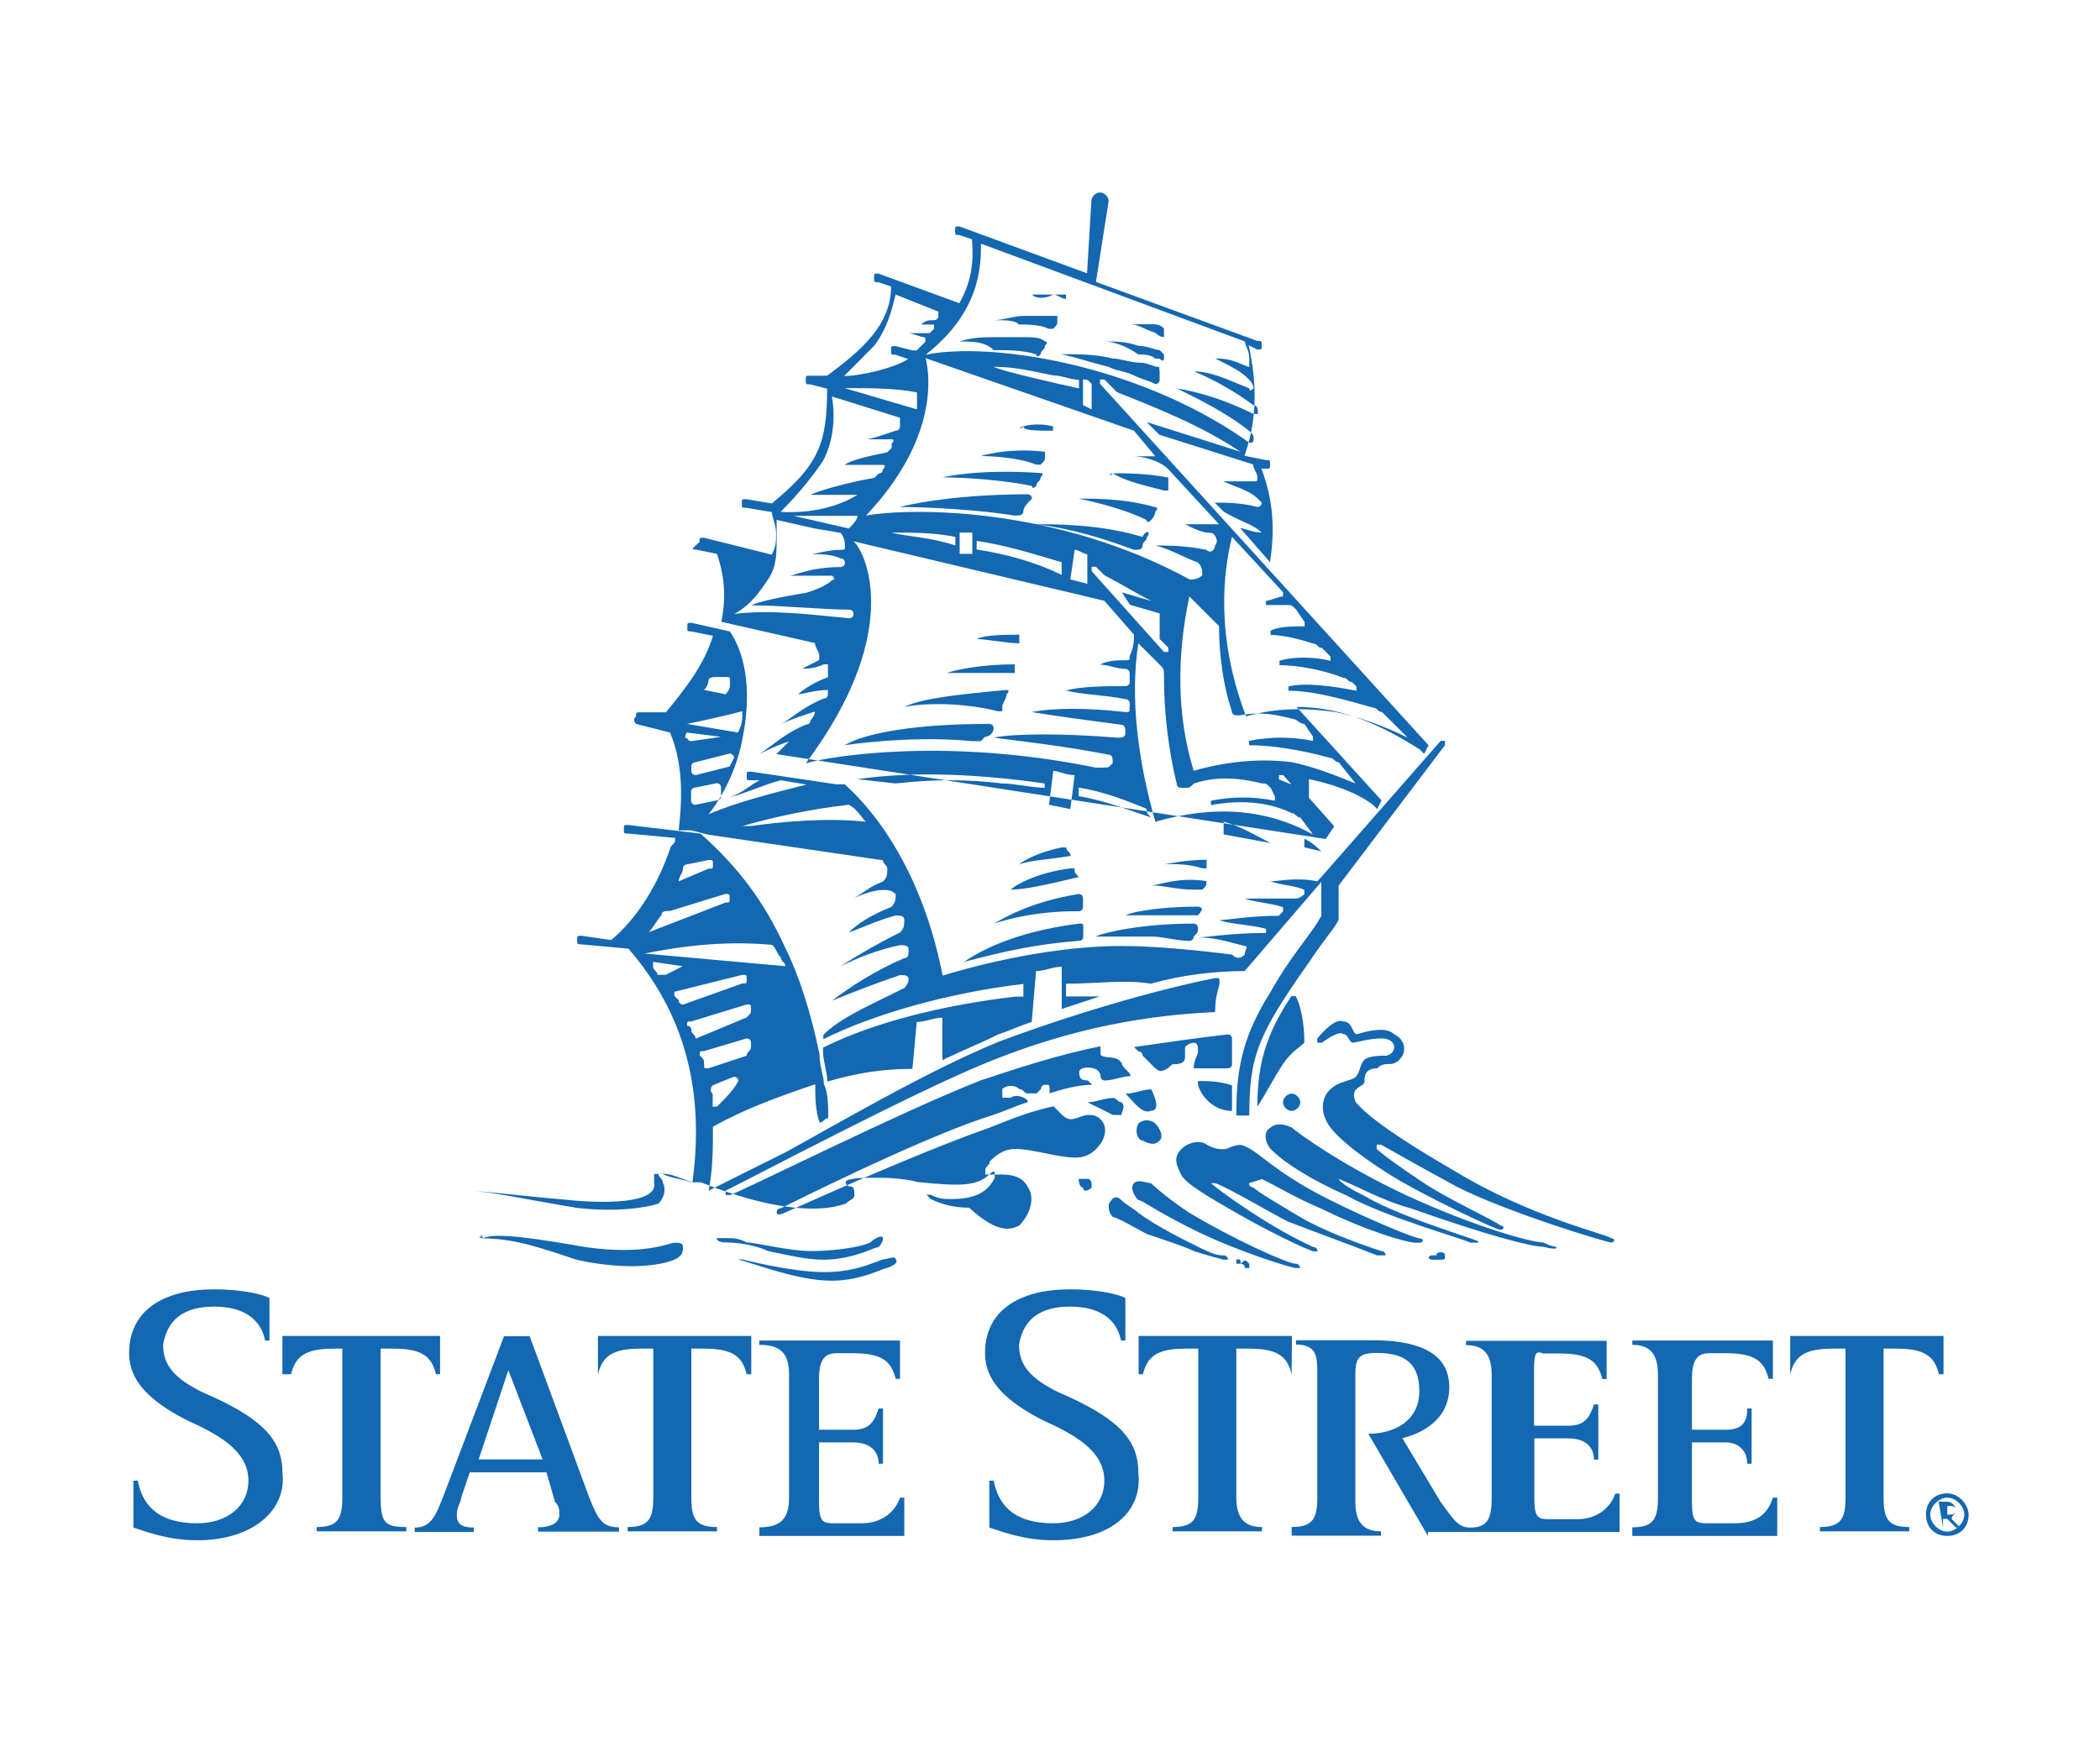 <svg width="141" height="118" viewBox="0 0 141 118" fill="none" xmlns="http://www.w3.org/2000/svg">
<path d="M74.728 31.782C75.579 31.782 77.011 31.782 78.443 32.072C78.443 32.072 78.443 32.072 78.443 32.361C78.443 32.651 78.443 32.651 78.443 32.94C78.443 32.94 78.443 32.94 78.153 32.94C77.011 32.633 75.579 32.343 74.728 31.782C74.438 32.054 74.438 31.782 74.728 31.782ZM77.011 36.053C77.011 36.343 76.721 36.343 76.721 36.632C76.721 36.922 76.431 36.922 76.141 36.922C73.858 36.071 71.846 35.492 69.563 35.203C70.994 35.203 73.858 35.203 76.703 36.053C77.011 35.492 77.301 35.764 77.011 36.053ZM69.291 33.483C69.001 33.773 68.711 34.062 68.711 34.334C68.711 34.623 68.421 34.623 68.131 34.623C64.415 34.044 60.41 34.044 60.41 34.044C60.12 34.044 60.12 34.044 60.41 34.044C60.41 34.044 63.564 33.194 68.983 33.194C69.291 33.194 69.291 33.483 69.291 33.483ZM60.718 47.473C61.86 46.894 64.434 46.623 67.587 46.333C67.587 46.333 67.877 46.333 67.587 46.623C67.587 46.912 67.297 47.202 67.297 47.473V47.763C67.297 47.763 67.297 47.763 67.007 47.763C64.724 47.184 62.15 47.184 60.718 47.473ZM72.426 33.483C73.568 33.483 75.579 33.483 77.573 34.062C77.573 34.062 77.863 34.062 77.573 34.352C77.573 34.642 77.283 34.931 77.283 34.931C77.283 34.931 76.993 35.221 76.993 34.931C75.87 34.334 73.858 33.773 72.426 33.483ZM56.713 50.043C58.145 49.193 61.57 48.613 66.427 48.613C66.717 48.613 66.717 48.903 66.717 48.903C66.717 49.193 66.427 49.482 66.137 49.482L65.847 49.772C65.847 49.772 65.557 49.772 65.267 49.772C62.15 49.464 58.707 49.754 56.713 50.043ZM65.865 30.624C65.865 30.624 67.587 30.045 70.161 30.334C70.161 30.334 70.161 30.334 70.161 30.624C70.161 30.913 70.161 30.913 69.871 31.203C69.871 31.203 69.871 31.203 69.581 31.203C68.149 30.624 65.865 30.624 65.865 30.624ZM74.148 22.932C75 22.932 75.579 22.932 76.431 23.222C77.011 23.222 77.573 23.511 77.863 23.511L78.153 23.801V24.09C78.153 24.09 78.153 24.38 77.863 24.09H77.573C77.283 23.801 76.721 23.801 76.431 23.801C75.579 23.204 74.728 22.932 74.148 22.932C73.858 22.932 73.858 22.932 74.148 22.932ZM68.711 28.633C68.711 28.633 69.563 28.343 70.704 28.633V28.923C69.581 28.923 68.711 28.923 68.711 28.633C68.439 28.923 68.439 28.633 68.711 28.633ZM75.87 21.774C76.159 21.774 76.721 21.774 77.301 21.774C77.591 21.774 77.881 21.774 78.153 22.063C78.153 22.063 78.153 22.063 78.153 22.353V22.642C77.863 22.642 77.573 22.353 77.573 22.353C76.721 22.063 76.431 21.774 75.87 21.774ZM69.291 19.783C69.581 19.783 70.142 19.783 70.722 19.783C71.012 19.783 71.302 19.783 71.574 19.783V20.073C71.284 20.073 70.994 19.783 70.722 19.783C70.142 20.073 69.581 20.073 69.291 19.783ZM63.564 45.193C64.415 44.903 66.137 44.614 68.131 44.614C68.131 44.903 68.131 44.903 68.131 45.193C66.427 45.193 64.434 45.193 63.564 45.193ZM63.292 32.054C63.292 32.054 65.575 31.474 69.871 31.764C69.871 31.764 70.161 31.764 69.871 32.054C69.871 32.343 69.581 32.343 69.581 32.633C69.581 32.633 69.291 32.922 69.291 32.633C66.427 32.054 63.292 32.054 63.292 32.054C63.002 32.054 63.002 32.054 63.292 32.054ZM77.863 25.212V25.502C77.863 25.792 77.573 25.792 77.573 25.792C76.993 25.502 76.721 25.502 76.141 25.212C75.561 24.923 75 24.923 74.42 24.633C73.278 24.344 72.426 24.054 71.266 23.783C72.408 23.783 73.55 23.783 74.692 24.072C75.271 24.072 75.833 24.362 76.685 24.362C76.975 24.362 77.537 24.651 77.827 24.651C77.863 24.923 77.863 24.923 77.863 25.212ZM77.573 71.743C77.283 71.453 76.993 71.164 76.721 70.892C76.721 70.892 76.721 70.603 76.431 70.603C76.431 70.603 76.431 70.603 76.141 70.313C78.135 70.023 80.147 69.734 82.43 69.463C82.72 69.463 82.72 69.752 82.72 69.752C82.72 70.042 82.72 70.331 82.72 70.603C82.72 70.892 82.72 71.182 82.72 71.453C82.72 71.453 82.72 71.743 82.43 71.743C81.578 71.743 80.998 71.743 80.147 71.743C80.147 71.164 80.437 70.892 80.437 70.603C80.437 70.313 80.437 70.023 80.147 70.023C79.857 70.023 79.567 70.313 79.567 70.313C79.567 70.603 79.567 70.892 79.567 70.892C79.567 71.182 79.567 71.471 78.715 71.471C78.153 72.014 77.863 72.014 77.573 71.743ZM34.131 92.013L32.138 98.003H36.433L34.131 92.013ZM13.253 103.433C11.26 103.433 9.828 102.854 8.958 102.582V99.433H9.248C9.538 100.863 10.39 102.293 13.253 102.293C15.247 102.293 16.678 101.152 16.678 99.433C16.678 97.714 15.247 96.573 12.673 95.433C9.81 94.004 8.668 92.574 8.668 90.873C8.668 88.013 10.951 86.583 14.377 86.583C16.099 86.583 17.53 86.873 18.092 87.162V90.022H17.802C17.512 88.592 16.37 87.742 14.377 87.742C12.383 87.742 11.223 88.592 10.951 90.312C10.951 91.741 11.803 92.592 13.525 93.461C17.53 95.18 18.962 96.61 18.962 98.89C19.27 101.424 16.968 103.433 13.253 103.433ZM29.274 92.284C28.984 91.144 28.422 90.565 26.411 90.565H25.559V100.555C25.559 102.274 25.849 102.546 27.281 102.546V102.835H21.264V102.546C22.695 102.546 22.985 101.967 22.985 100.555V90.565H22.405C20.412 90.565 19.832 91.144 19.542 92.284H18.962V89.714H29.546V92.284H29.274ZM36.125 103.143V102.564C36.977 102.564 37.557 102.274 37.557 101.713C37.557 101.424 37.557 101.134 37.267 100.863L36.687 98.872H31.54L30.96 100.591C30.96 100.881 30.67 101.17 30.67 101.731C30.67 102.311 30.96 102.582 31.811 102.582V102.872H27.843V102.582C28.984 102.582 29.274 101.731 29.836 100.302L33.841 89.732H35.563L39.568 100.573C40.148 102.003 40.42 102.564 41.562 102.564V102.854H36.125V103.143ZM50.134 92.284C49.844 91.144 49.282 90.565 47.271 90.565H46.419V100.555C46.419 101.985 46.709 102.546 48.141 102.546V102.835H42.142V102.546C43.574 102.546 43.864 101.967 43.864 100.555V90.565H43.012C41.018 90.565 40.438 91.144 40.148 92.284V89.714H50.442V92.284H50.134ZM50.986 103.143V102.564C52.418 102.564 52.98 101.985 52.98 100.573V92.302C52.98 90.873 52.4 90.312 50.986 90.312V90.022H60.428V92.592H60.138C59.848 91.452 59.287 90.873 57.275 90.873H56.133C55.281 90.873 54.991 91.452 54.991 92.592V96.013H57.275C58.417 96.013 58.707 95.433 58.997 94.583H59.287V98.293H58.997C58.997 97.442 58.417 96.863 57.275 96.863H54.991V100.863C54.991 102.293 55.281 102.293 56.133 102.293H57.855C59.287 102.293 60.138 101.442 60.428 100.573H60.718V103.143H50.986ZM70.722 103.433C68.729 103.433 67.297 102.854 66.427 102.582V99.433H66.717C67.007 100.863 67.859 102.293 70.722 102.293C72.716 102.293 74.148 101.152 74.148 99.433C74.148 97.714 72.716 96.573 70.142 95.433C67.279 94.004 66.137 92.574 66.137 90.873C66.137 88.013 68.421 86.583 71.846 86.583C73.568 86.583 75 86.873 75.561 87.162V90.022H75.271C74.981 88.592 73.84 87.742 71.846 87.742C69.853 87.742 68.693 88.592 68.421 90.312C68.421 91.741 69.273 92.592 70.994 93.461C75 95.18 76.431 96.61 76.431 98.89C76.721 101.424 74.728 103.433 70.722 103.433ZM86.725 92.284C86.435 91.144 85.874 90.565 83.862 90.565H83.01V100.555C83.01 101.985 83.59 102.546 84.732 102.546V102.835H78.733V102.546C80.165 102.546 80.455 101.967 80.455 100.555V90.565H79.603C77.609 90.565 77.029 91.144 76.739 92.284H76.45V89.714H86.743L86.725 92.284ZM95.878 103.143L91.873 96.284C93.594 96.284 95.298 95.433 95.298 93.424C95.298 91.416 94.156 90.855 92.434 90.855C91.293 90.855 91.002 91.144 91.002 92.284V100.845C91.002 102.274 91.582 102.835 92.724 102.835V103.125H86.725V102.546C88.157 102.546 88.447 101.967 88.447 100.555V92.284C88.447 91.144 88.447 90.293 87.015 90.293V90.004H92.162C94.736 90.004 97.309 90.583 97.309 93.153C97.309 95.433 95.316 96.302 94.156 96.573L96.73 100.863C97.581 102.003 97.871 102.582 98.723 102.582C99.865 102.582 100.155 102.003 100.155 100.591V92.32C100.155 90.891 99.575 90.33 98.433 90.33V90.04H107.875V92.61H107.585C107.295 91.47 106.734 90.891 104.722 90.891H103.58C103 90.601 103 91.18 103 92.32V95.741H105.302C106.444 95.741 106.734 95.162 107.024 94.311H107.314V98.021H107.024C107.024 97.171 106.444 96.592 105.302 96.592H103.018V100.591C103.018 102.021 103.308 102.021 104.16 102.021H105.882C107.314 102.021 108.165 101.17 108.455 100.302H108.745V102.872H95.878V103.143ZM109.597 103.143V102.564C111.029 102.564 111.319 101.985 111.319 100.573V92.302C111.319 90.873 110.739 90.312 109.597 90.312V90.022H119.039V92.592H118.749C118.459 91.452 117.898 90.873 115.886 90.873H114.744C113.892 90.873 113.602 91.452 113.602 92.592V96.013H115.886C117.028 96.013 117.318 95.433 117.318 94.583H117.608V98.293H117.318C117.318 97.442 116.738 96.863 115.886 96.863H113.602V100.863C113.602 102.293 113.892 102.293 114.744 102.293H116.466C118.188 102.293 118.749 101.442 119.039 100.573H119.329V103.143H109.597ZM130.185 92.284C129.895 91.144 129.334 90.565 127.322 90.565H126.47V100.555C126.47 101.985 126.76 102.546 128.192 102.546V102.835H122.193V102.546C123.625 102.546 123.915 101.967 123.915 100.555V90.565H123.063C121.069 90.565 120.489 91.144 120.199 92.284V89.714H130.493V92.284H130.185ZM130.747 101.713C131.037 101.713 131.327 101.713 131.327 101.424C131.327 101.134 131.037 101.134 131.037 101.134H130.747V101.713ZM130.457 102.564L130.167 100.845H130.747C131.037 100.845 131.327 101.134 131.327 101.424C131.327 101.713 131.037 101.713 131.037 102.003L131.617 102.582H131.327L130.747 102.003H130.457V102.564ZM129.605 101.713C129.605 102.293 130.185 102.854 130.747 102.854C131.309 102.854 131.889 102.274 131.889 101.713C131.889 101.134 131.309 100.573 130.747 100.573C130.185 100.573 129.605 101.134 129.605 101.713ZM132.179 101.713C132.179 102.564 131.599 103.143 130.747 103.143C129.895 103.143 129.315 102.564 129.315 101.713C129.315 100.863 129.895 100.284 130.747 100.284C131.599 100.284 132.179 101.134 132.179 101.713ZM75.29 80.593C75.579 80.882 76.141 81.172 76.431 81.444C77.573 82.294 79.295 83.163 80.437 83.724C81.578 84.303 81.868 84.303 82.158 84.303C82.158 84.303 82.448 84.303 82.448 84.593H82.158C82.158 84.593 81.017 84.303 80.165 84.013C79.585 83.724 77.881 83.163 77.011 82.873C76.431 82.584 75.018 81.733 74.728 81.733C74.438 81.444 74.438 81.154 74.438 80.882C74.728 80.303 75 80.303 75.29 80.593ZM83.862 79.453C83.862 79.453 83.862 79.742 84.152 79.742C84.442 80.032 85.874 80.882 87.305 81.733C88.737 82.584 91.021 83.452 92.742 84.013C93.032 84.013 93.032 84.303 93.032 84.303C93.032 84.303 92.742 84.303 92.452 84.303C91.021 83.724 87.885 82.584 86.454 82.023C85.312 81.444 82.448 79.742 81.597 79.453H81.306C81.597 79.742 85.022 82.312 88.175 83.742C88.465 83.742 88.465 84.031 88.465 84.031H88.175C87.323 83.742 85.022 82.602 83.028 81.462C81.035 80.321 79.603 79.471 79.313 78.892C79.023 78.312 78.733 77.751 79.313 77.172C79.893 76.593 80.745 76.593 81.035 76.883C81.615 77.172 81.886 77.172 82.177 77.172C82.466 77.172 82.756 76.883 83.318 76.883C84.46 77.172 85.312 78.602 89.317 80.593C92.181 82.023 95.026 83.163 95.316 83.163C95.606 83.163 95.606 83.452 95.316 83.452H95.026C94.446 83.452 91.601 82.602 88.737 81.172C87.305 80.593 85.874 79.742 84.732 79.181C83.862 79.453 83.862 79.453 83.862 79.453ZM97.019 84.303C97.309 84.303 97.309 84.303 97.019 84.303C97.019 84.593 97.019 84.593 96.73 84.593C96.44 84.593 96.15 84.593 96.15 84.593C95.86 84.593 95.86 84.303 96.15 84.303H96.44C96.44 84.013 97.019 84.013 97.019 84.303ZM65.575 42.913C66.155 42.623 67.569 42.623 68.439 42.623C68.439 42.913 68.439 42.913 68.439 43.202C67.569 43.184 66.137 42.913 65.575 42.913ZM97.581 78.584C102.728 81.733 107.875 82.873 108.165 83.145C108.455 83.145 108.455 83.434 108.165 83.434C107.875 83.434 101.297 81.444 97.871 79.724C94.718 78.005 92.724 76.865 92.724 76.865C92.434 76.865 92.434 76.865 92.434 76.865V77.154C92.724 77.444 93.866 78.294 95.588 79.435C97.309 80.575 100.445 82.004 100.735 82.294C101.025 82.294 101.025 82.584 100.735 82.584C100.445 82.584 95.588 80.303 93.304 78.874C91.021 77.444 89.299 76.014 89.009 75.163C88.719 74.584 88.719 73.734 89.299 73.173C89.879 72.594 90.731 72.594 91.021 72.322C91.311 72.032 91.311 71.471 91.601 71.182C91.891 70.892 92.742 70.892 93.032 70.892C93.322 70.892 93.612 70.603 93.612 70.313C93.612 70.023 93.322 69.734 92.76 69.734C91.909 69.734 91.039 70.023 90.767 70.023C90.477 69.734 90.477 69.444 90.187 69.444C89.897 69.155 88.755 70.023 88.755 70.023H88.447V69.734C88.447 69.734 89.589 68.304 90.169 68.594C90.749 68.594 90.749 69.173 91.021 69.444C91.311 69.444 91.873 69.155 92.742 69.155C92.742 69.155 93.322 69.155 93.594 69.444C94.174 69.734 94.446 70.295 94.174 70.874C94.174 70.874 93.884 71.453 93.322 71.453C93.032 71.453 92.742 71.453 92.471 71.743C91.619 71.743 91.619 72.322 91.619 72.594C91.619 72.865 91.329 72.883 91.039 73.173C91.039 73.173 90.749 73.462 91.039 74.023C91.293 74.313 92.162 75.453 97.581 78.584ZM89.879 79.163C89.879 79.163 89.879 79.453 91.601 80.303C93.032 81.154 95.316 82.023 98.741 83.163C99.593 83.452 99.321 83.452 98.741 83.452C98.161 83.163 93.032 81.733 90.459 80.303C87.885 79.163 86.164 78.023 85.312 77.154C85.022 76.865 84.732 76.014 85.312 75.724C85.602 75.435 86.164 75.435 86.743 75.724C87.034 76.014 90.169 78.294 94.464 80.285C98.759 82.276 102.747 83.434 103.616 83.434C104.196 83.724 104.468 83.724 104.468 83.724C104.468 83.724 104.758 84.013 103.616 83.724C102.765 83.724 99.611 82.873 94.754 81.154C92.724 80.593 91.293 79.724 89.879 79.163ZM74.728 74.874C74.148 74.584 73.586 74.295 73.006 74.023C73.586 74.023 74.148 73.734 74.728 73.734C75.018 73.734 75.018 74.023 75.308 74.023C75.598 74.313 75.308 74.602 75.308 74.874C75.29 74.874 75 74.874 74.728 74.874ZM87.305 74.023C87.305 74.313 87.015 74.602 86.725 74.602C86.435 74.602 86.145 74.313 86.145 74.023C86.145 73.734 86.435 73.444 86.725 73.444C87.015 73.444 87.305 73.734 87.305 74.023ZM76.431 75.453C76.721 75.163 77.283 75.163 77.573 75.453C77.863 75.743 78.153 76.304 77.863 76.593C77.573 76.883 77.283 76.883 76.721 76.593C76.431 76.593 76.141 76.014 76.431 75.453ZM87.577 70.023C87.287 70.313 86.725 70.603 86.145 71.453C85.566 72.304 85.004 73.444 84.424 74.313C84.424 71.453 85.004 69.463 86.707 66.892H86.997C87.305 67.454 87.577 68.594 87.577 70.023ZM75.579 73.444C76.159 73.444 76.721 73.154 77.301 73.154C77.591 73.734 77.881 74.584 77.301 74.584C76.721 74.874 76.141 74.023 75.579 73.444ZM66.717 21.502C67.297 21.502 68.149 21.213 68.711 21.213C69.001 21.213 69.563 21.213 69.853 21.213C70.142 21.213 70.433 21.213 70.994 21.213C70.994 21.213 70.994 21.213 70.994 21.502C70.994 21.792 70.994 21.792 70.704 22.081C70.704 22.081 70.704 22.081 70.414 22.081C69.834 21.792 68.983 21.792 68.421 21.792C68.149 21.502 67.569 21.502 66.717 21.502ZM82.72 72.883C82.72 73.462 82.72 74.023 82.72 74.602C81.578 74.602 80.727 73.752 80.437 72.883V72.594C81.017 72.594 81.868 72.594 82.72 72.883ZM51.566 38.913C52.146 38.062 52.146 37.194 52.146 36.053C52.146 35.474 52.146 35.203 52.146 34.913L54.719 35.492L56.441 35.782C56.441 35.782 56.731 36.071 56.731 36.632C56.731 36.922 56.731 36.922 56.441 36.922C55.589 36.922 54.719 37.212 54.448 37.212C55.028 37.212 55.879 37.212 56.441 37.501C56.731 37.501 56.731 37.791 56.731 37.791C56.731 38.08 56.441 38.08 56.441 38.08C54.448 38.08 53.288 38.659 53.016 38.659C53.596 38.659 55.01 38.659 55.879 38.659C55.879 38.659 56.169 38.949 55.879 38.949C55.589 39.239 55.028 39.528 54.158 39.8C52.436 40.089 51.004 40.379 50.442 40.65C52.436 40.65 55.3 40.94 57.021 40.94C57.021 40.94 57.311 40.94 57.311 41.229C57.311 41.229 57.311 41.519 57.021 41.519C54.158 41.229 51.584 40.94 49.301 41.229C50.424 40.614 50.986 39.763 51.566 38.913ZM55.281 30.913C55.861 29.773 56.133 28.343 55.861 26.624L60.428 28.054C60.428 28.343 60.428 28.343 60.428 28.633C60.428 28.633 60.428 28.923 60.138 28.923C59.287 29.212 58.417 29.502 58.145 29.502C58.725 29.502 59.577 29.502 59.867 29.502C59.867 29.502 60.157 29.502 59.867 29.791V30.081L59.577 30.37C58.145 30.66 57.003 30.95 56.713 31.221C57.565 31.221 58.435 31.221 59.287 31.221C59.287 31.221 59.577 31.221 59.287 31.511C59.287 31.511 59.287 31.8 58.997 31.8L58.707 32.09C56.985 32.379 54.991 32.94 54.411 33.23C55.263 33.23 56.695 33.23 57.565 33.23C55.281 34.66 52.418 34.37 52.418 34.37C53.85 32.922 54.701 31.782 55.281 30.913ZM58.707 23.204C59.559 22.063 59.848 20.923 60.138 19.783L63.002 20.923V21.213C63.002 21.213 63.002 21.502 62.712 21.502C62.422 21.502 62.132 21.502 61.86 21.792C62.15 21.792 62.44 21.792 62.712 21.792C62.712 21.792 62.712 21.792 62.712 22.081L62.422 22.371C61.842 22.371 61.28 22.371 60.99 22.371C61.28 22.371 61.842 22.661 62.132 22.661C62.132 22.661 62.132 22.661 62.132 22.95C61.842 23.24 61.842 23.24 61.552 23.529H61.262L60.12 23.24C59.83 23.24 59.83 23.24 59.83 23.529C59.83 23.819 59.83 23.819 60.12 23.819L60.972 24.108C60.12 24.688 57.819 25.249 56.677 25.249C57.003 24.923 57.855 24.072 58.707 23.204ZM65.865 16.363L83.59 22.932C83.59 23.222 83.88 23.511 83.88 24.072C83.88 24.633 83.88 24.651 83.88 24.651C83.028 24.362 82.738 24.072 81.597 24.072C82.738 24.651 83.318 24.923 83.88 25.502C84.17 25.792 84.17 26.081 84.17 26.081C84.17 26.081 83.88 26.371 83.88 26.081C82.448 25.502 81.306 24.941 80.165 24.941C81.597 25.52 83.028 26.371 84.17 27.221C84.46 27.221 84.46 27.511 84.46 27.8H84.17C82.448 26.95 80.745 26.371 79.023 26.081C80.745 26.932 82.448 27.8 83.88 28.941C84.17 29.23 84.17 29.23 84.17 29.52C84.17 29.809 83.88 29.809 83.59 29.52C76.159 24.38 66.445 22.95 62.15 23.819C65.865 20.923 65.865 17.792 65.865 16.363ZM72.716 27.203V25.484C73.006 25.484 73.006 25.484 73.296 25.773V27.493L72.716 27.203ZM66.717 24.633C68.149 24.633 69.291 24.923 70.722 25.212C71.302 25.212 71.864 25.502 72.444 25.502V26.081C71.012 25.773 67.279 24.923 66.717 24.633ZM61.57 27.493L56.713 26.063C58.435 26.063 60.138 26.063 61.57 26.353C61.57 26.642 61.57 26.914 61.57 27.493ZM76.141 28.923L77.573 30.642C76.993 30.642 76.431 30.642 76.141 30.642C76.721 30.642 77.863 30.931 78.425 31.492L81.85 35.203C80.998 35.203 80.129 35.203 79.567 35.203C80.147 35.492 80.709 35.782 81.288 35.782C81.578 35.782 81.868 36.361 81.578 36.632C81.578 36.922 81.288 37.212 80.998 36.922C79.567 36.632 78.425 36.632 77.573 36.632C78.715 36.922 79.567 37.483 80.437 37.773C80.727 38.062 80.727 38.352 80.727 38.623C80.437 38.913 80.147 38.913 79.875 38.913C71.012 34.062 61.298 34.062 58.145 34.623C63.002 29.484 62.44 25.194 62.15 24.054L76.141 28.923ZM82.72 36.053L86.145 39.763V40.053C85.856 40.053 85.294 40.343 85.004 40.343V40.632C85.584 40.632 86.145 40.632 86.435 40.632C86.725 40.632 86.725 40.632 87.015 40.922L87.595 41.772V42.062C86.743 42.062 85.874 42.062 85.312 42.351V42.641C86.164 42.641 87.305 42.931 88.175 43.22C88.465 43.22 88.465 43.51 88.755 43.51L89.335 44.089V44.378C88.193 44.089 86.762 44.089 85.91 44.378V44.668C87.052 44.668 88.773 44.958 90.205 45.519C90.495 45.519 90.495 45.808 90.785 45.808L91.075 46.098V46.387C89.643 46.098 87.65 45.808 86.508 46.098V46.387C88.23 46.387 90.223 46.967 92.217 47.528C92.507 47.528 92.507 47.817 92.797 47.817L94.519 49.536C92.797 48.686 91.093 48.107 89.661 47.817C87.668 47.528 85.656 47.528 83.663 48.107C81.578 42.623 82.158 38.334 82.72 36.053ZM87.577 48.613L88.157 49.464V49.754C86.725 49.464 85.294 49.464 83.862 49.754V50.043C85.294 50.043 87.287 50.333 89.299 50.894C89.589 50.894 89.589 51.183 89.879 51.183L91.021 52.613C89.589 52.034 88.157 51.473 86.725 51.183C84.442 50.894 82.158 51.183 80.147 51.763C79.005 48.052 79.005 44.053 79.857 40.053L81.85 42.044C81.85 44.035 82.14 46.044 82.702 47.745C82.702 48.034 82.992 48.034 82.992 48.034H83.282C84.714 47.745 85.856 48.034 86.997 48.324C87.015 48.324 87.305 48.613 87.577 48.613ZM86.725 54.604C87.015 54.604 87.015 54.894 87.305 54.894L88.157 56.034C85.004 54.314 81.578 54.043 77.573 55.183C76.431 51.183 75.851 46.912 76.431 43.202L77.863 44.632C78.153 44.921 78.153 44.921 78.153 45.482C78.153 47.763 78.443 50.333 79.005 52.613C79.005 52.613 79.005 52.903 79.295 52.903H79.585C79.875 52.903 79.875 52.903 80.165 52.613C81.886 52.034 83.59 52.324 84.732 52.613C85.022 52.613 85.022 52.613 85.312 52.903L85.602 53.482V53.771C84.17 53.482 82.738 53.482 81.306 53.771V54.061C83.01 53.753 85.004 53.753 86.725 54.604ZM87.577 56.902C87.577 56.902 87.577 56.613 87.577 56.323C88.157 56.613 88.429 56.902 88.719 57.174L87.577 56.902ZM82.158 56.034C82.158 55.744 82.158 55.455 82.158 55.183C83.3 55.473 84.152 56.034 85.312 56.613L82.158 56.034ZM72.426 53.464V52.885C74.148 53.174 75.579 53.735 76.993 54.314C76.993 54.604 76.993 54.604 77.283 54.894C75.579 54.332 74.148 53.753 72.426 53.464ZM71.864 54.332L70.433 54.043L70.722 51.763C71.012 51.763 71.574 52.052 72.154 52.052L71.864 54.332ZM70.142 52.903C69.291 52.903 68.149 52.613 67.279 52.613C64.996 52.324 62.712 52.324 60.138 52.613L57.565 52.324C61.57 51.744 66.137 52.034 70.142 52.613V52.903ZM75.87 40.614L77.863 41.193C77.863 41.772 77.863 42.333 77.863 42.913L78.443 43.492V43.781H78.153L73.296 38.352V38.062H73.586L74.166 38.641C75.308 39.221 76.159 39.782 77.319 40.361L75.326 39.782L75.87 40.614ZM71.864 38.913L72.154 36.922C72.444 36.922 72.734 37.212 73.006 37.212V39.202L71.864 38.913ZM65.575 36.904V36.325C67.569 36.614 69.291 37.175 71.284 37.755V38.605C69.581 37.773 67.569 37.194 65.575 36.904ZM64.434 37.194V35.764C64.724 35.764 65.014 35.764 65.285 35.764V36.614V37.194H64.434ZM59.848 35.764C61.28 35.764 62.712 35.764 64.144 36.053V36.632C62.422 36.053 60.99 36.053 59.848 35.764ZM57.003 35.492L53.288 34.642C54.719 34.642 56.151 34.642 57.583 34.642C57.565 34.913 57.275 35.203 57.003 35.492ZM57.275 36.343L74.148 40.343L76.141 42.623C76.141 42.913 76.141 43.474 75.851 44.053C75.851 44.342 75.851 44.342 75.561 44.342C74.981 44.342 74.42 44.342 73.84 44.632C74.42 44.632 74.981 44.921 75.561 44.921C75.851 44.921 75.851 45.211 75.851 45.211C75.851 45.501 75.851 45.501 75.851 45.79C75.851 46.08 75.561 46.08 75.561 46.08C74.13 46.08 72.698 46.08 71.556 46.369C72.698 46.659 74.13 46.659 75.561 46.948C75.851 46.948 75.851 47.238 75.851 47.238V47.528C75.851 47.817 75.851 47.817 75.561 47.817C72.988 47.528 70.704 47.528 69.273 47.817C70.994 48.107 73.278 48.396 75.271 48.668C75.561 48.668 75.561 48.957 75.561 49.247C75.561 49.536 75.271 49.536 74.981 49.536C71.556 49.247 68.113 49.247 66.699 49.536C68.983 49.826 71.556 50.115 74.42 50.677C74.71 50.677 74.71 50.966 74.71 51.256C74.42 51.545 74.42 51.545 74.13 51.545C73.84 51.545 73.84 51.545 73.55 51.545C63.836 49.554 56.115 50.695 54.103 51.256C60.99 42.044 57.855 36.632 57.275 36.343ZM46.709 36.904L48.141 37.194C48.721 38.913 48.721 40.343 48.431 41.754L54.719 43.184C54.719 43.474 55.01 43.763 55.01 44.035V44.324C54.429 44.614 53.868 44.903 53.868 44.903C54.158 44.903 54.719 44.903 55.3 44.614H55.589C55.589 44.903 55.589 44.903 55.589 45.193V45.482C54.738 45.772 53.868 46.333 53.596 46.623C53.886 46.623 54.738 46.333 55.589 46.333V46.623C55.589 46.623 55.589 46.912 55.3 46.912C53.868 47.491 53.016 48.342 52.436 48.632C53.016 48.342 53.868 48.052 54.719 47.781C54.719 48.071 54.429 48.36 54.429 48.36C54.429 48.36 54.429 48.65 54.14 48.65C52.708 49.229 51.856 50.079 50.986 50.64C51.566 50.351 52.128 50.061 52.98 49.79C52.69 50.079 52.4 50.369 52.128 50.64L89.009 56.341L89.589 55.491L87.305 52.921L85.874 52.342V52.052H86.164L87.885 54.043C87.885 53.464 87.885 52.903 87.885 52.324C89.317 52.613 91.039 53.174 92.181 54.043L92.471 54.332L92.76 53.753L87.052 47.473C89.625 47.473 92.199 48.324 95.334 50.333L95.624 50.622L95.914 50.043L73.858 25.773V25.484H74.148L75 26.335C77.863 27.475 80.709 28.615 83.282 30.334L76.993 28.343L77.845 29.194L84.134 31.185C84.134 31.474 84.424 31.764 84.424 32.035C84.424 32.325 84.424 32.325 84.134 32.325C83.282 32.325 82.412 32.325 82.14 32.325C82.72 32.615 83.862 32.904 84.424 33.465L84.714 33.755C84.714 33.755 84.714 34.044 84.424 34.044C83.282 33.755 82.43 33.755 81.56 33.755L82.14 34.334C82.992 34.913 84.134 35.185 84.714 35.764C84.134 35.764 83.572 35.474 83.282 35.474L85.276 37.755C85.566 35.764 85.566 33.755 84.696 31.474H84.986C85.276 31.474 85.276 31.474 85.276 31.185C85.276 30.895 85.276 30.895 84.986 30.895L83.554 30.606C84.696 27.457 84.134 24.615 83.844 23.186L84.424 23.475C84.714 23.475 84.714 23.475 84.714 23.186C84.714 22.896 84.714 22.896 84.424 22.896L73.586 18.932L74.438 13.503C74.438 13.213 74.148 12.924 73.858 12.924C73.568 12.924 73.278 13.213 73.278 13.503L72.988 18.353L64.415 15.204C64.126 15.204 64.126 15.204 64.126 15.494C64.126 15.783 64.126 15.783 64.415 15.783L65.267 16.073C65.267 16.652 65.557 18.353 64.415 20.362L58.978 18.371C58.688 18.371 58.688 18.371 58.688 18.661C58.688 18.951 58.688 18.951 58.978 18.951L59.83 19.24C59.83 21.81 57.837 23.529 55.535 25.231H54.393C54.103 25.231 54.103 25.231 54.103 25.52C54.103 25.81 54.103 25.81 54.393 25.81L55.535 26.099C55.535 29.809 54.955 31.239 51.82 33.809L50.098 33.52C49.808 33.52 49.808 33.52 49.808 33.809C49.808 34.099 49.808 34.099 50.098 34.099L51.82 34.388C51.82 34.678 52.11 35.239 52.11 35.818C52.11 36.397 52.11 36.669 51.82 37.248L47.253 36.108C46.963 36.108 46.963 36.108 46.963 36.397C46.419 36.904 46.419 36.904 46.709 36.904ZM73.006 79.163C73.296 79.163 73.296 79.453 73.296 79.742C73.006 80.032 72.716 80.032 72.716 79.742C72.426 79.742 72.426 79.163 72.426 79.163C72.426 79.163 72.716 79.163 73.006 79.163ZM59.287 84.574C59.577 84.574 60.138 84.285 60.138 84.574C60.428 84.864 59.559 85.154 59.559 85.154C59.269 85.154 57.837 86.004 55.843 86.004C53.56 86.004 50.696 84.864 49.554 84.574C49.554 84.574 49.554 84.574 49.844 84.574C50.986 84.864 53.56 85.425 55.281 85.425C57.275 85.443 58.435 84.864 59.287 84.574ZM83.3 84.864H83.01C83.01 84.864 83.01 84.864 83.01 84.574C83.3 84.574 83.3 84.574 83.3 84.864C83.59 84.574 83.59 84.574 83.88 84.864C83.88 84.864 83.88 84.864 83.88 85.154C83.88 85.154 83.88 85.154 83.59 85.154C83.59 85.154 83.59 84.864 83.3 84.864ZM47.851 72.883L49.282 72.304C49.282 72.304 49.572 72.304 49.572 72.594C49.282 73.173 48.721 73.734 48.141 74.313H47.851C47.851 74.023 47.851 73.734 47.851 73.462C47.561 73.173 47.851 72.883 47.851 72.883ZM47.561 71.743C47.271 71.743 47.271 71.743 47.271 71.453C47.271 71.164 47.271 71.164 46.981 70.874C46.981 70.585 46.981 70.585 47.271 70.585L50.134 69.734C50.134 69.734 50.424 69.734 50.424 70.023V70.313C50.424 70.603 50.134 70.603 50.134 70.892L47.561 71.743ZM46.419 69.173C46.419 69.173 46.419 68.883 46.129 68.883C46.129 68.594 46.129 68.594 46.419 68.594L50.134 67.454C50.424 67.454 50.424 67.454 50.424 67.743C50.424 68.033 50.424 68.033 50.134 68.322L46.709 69.752C46.709 69.463 46.419 69.463 46.419 69.173ZM45.567 67.164L45.277 66.874V66.603L49.844 65.463C50.134 65.463 50.134 65.463 50.134 65.752C50.134 66.042 50.134 66.042 49.844 66.042L45.839 67.472C45.857 67.454 45.567 67.454 45.567 67.164ZM44.135 65.463C44.135 65.173 43.846 65.173 43.846 64.884V64.594L45.839 64.884L44.697 65.463C44.425 65.463 44.425 65.463 44.135 65.463ZM51.856 63.454C52.146 63.743 52.146 64.033 52.436 64.305C52.436 64.594 52.726 64.594 52.726 64.884L43.284 64.033C46.129 63.454 48.992 63.182 51.856 63.454ZM43.556 62.603C43.846 62.314 44.135 61.753 44.407 61.463C44.407 61.173 44.697 61.173 44.987 61.173L48.703 60.033C48.992 60.033 48.992 60.033 48.992 60.323C48.992 60.612 48.992 60.612 48.703 60.612L43.556 62.603ZM45.567 59.183C45.567 58.893 45.857 58.604 45.857 58.332C45.857 58.042 46.147 58.042 46.147 58.042L47.579 57.753C47.869 57.753 47.869 57.753 47.869 58.042C47.869 58.332 47.869 58.332 47.579 58.332L45.567 59.183ZM68.439 82.294C69.019 81.715 69.581 80.575 69.019 79.724C68.729 79.145 68.167 78.874 67.297 78.874C66.717 78.874 66.717 78.874 66.445 78.874H66.155V78.584C66.155 78.294 66.445 78.294 66.445 78.005C66.735 77.715 67.297 77.154 68.167 77.154C69.309 77.154 71.031 77.733 72.172 77.733C72.462 77.733 73.024 77.733 73.604 77.154C74.184 76.575 74.456 75.724 73.894 75.163C73.604 74.874 73.314 74.874 73.042 74.874C72.77 74.874 72.191 75.163 71.9 75.163C71.611 75.163 71.32 74.874 71.32 74.874C71.32 74.874 71.031 74.584 70.741 74.295C69.309 74.584 67.877 75.145 66.445 75.724C61.588 77.444 55.3 80.285 52.726 81.425C52.726 81.425 52.146 81.715 52.146 81.425C52.146 81.425 52.146 81.136 52.436 81.136C56.441 79.145 63.02 75.996 66.735 74.856C67.587 74.566 68.167 74.277 69.019 74.005C69.019 73.716 68.167 73.426 67.877 73.716C67.587 73.716 67.297 73.716 67.297 73.716C67.297 73.426 67.297 73.426 67.297 73.136C67.587 72.847 68.149 72.847 68.439 73.136C68.729 73.136 68.729 73.426 69.019 73.426C69.309 73.426 69.599 73.426 69.599 73.426L69.889 73.136C69.889 73.136 69.889 72.847 70.179 72.847C70.469 72.847 70.469 72.847 70.469 73.136V73.426C71.32 73.136 72.462 72.847 73.332 72.847C73.332 72.847 73.332 72.847 73.042 72.557C72.462 72.557 72.462 72.268 72.462 71.978C72.462 71.978 72.462 71.689 73.042 71.689C73.622 71.689 73.894 71.978 73.894 72.268C73.894 72.268 73.894 72.557 74.184 72.557C74.764 72.557 75.326 72.268 75.906 72.268C75.906 71.978 75.326 71.689 75.326 71.417C75.036 70.838 74.184 71.127 73.894 70.838C73.894 70.838 73.894 70.548 73.894 70.259C71.031 70.838 68.457 71.689 65.883 72.539C60.736 74.53 49.301 80.249 49.011 80.249C48.721 80.249 48.721 80.249 48.721 80.249C48.721 80.249 48.721 80.249 48.721 79.959C51.004 78.819 61.298 73.39 66.155 71.399C71.012 69.408 75.87 68.25 81.306 67.978C81.597 67.978 81.597 67.978 81.597 67.689C81.597 66.838 81.886 66.259 81.886 65.969C81.886 65.68 81.886 65.68 81.597 65.68C77.301 66.531 71.592 68.25 67.025 69.969C62.168 71.96 55.879 75.67 52.726 77.389C50.442 78.53 48.721 79.38 47.579 79.959C47.869 78.53 47.869 77.1 47.869 75.67C49.862 74.53 52.164 73.679 54.738 72.811C54.738 73.661 54.738 74.53 55.028 75.381C55.318 75.381 55.318 75.091 55.608 75.091C55.608 74.24 55.608 73.372 55.318 72.811C55.318 72.231 55.028 71.671 55.028 70.82C54.448 67.96 53.596 65.39 52.744 63.689C51.312 60.54 49.591 58.26 47.035 55.979L42.178 55.4C41.888 55.4 41.888 55.4 41.888 55.69C41.888 55.979 41.888 55.979 42.178 55.979L45.332 56.269C45.332 56.559 45.332 56.559 45.042 56.848C44.19 59.418 42.758 61.698 41.036 63.128L39.043 62.839C38.753 62.839 38.753 62.839 38.753 63.128C38.753 63.418 38.753 63.418 39.043 63.418L42.196 63.707C45.911 67.996 47.343 73.136 46.492 79.416C45.64 79.127 45.06 79.127 44.498 78.837C44.208 78.837 43.918 78.837 43.918 78.837V79.416C44.208 80.846 40.493 80.846 37.919 80.557C34.494 80.267 32.482 79.978 31.63 79.978H31.34C31.34 79.978 31.34 79.978 31.63 79.978C32.772 79.978 35.346 80.557 38.771 81.118C41.344 81.407 43.338 81.118 44.208 80.828C44.498 80.539 44.788 79.978 44.498 79.398C44.498 79.109 44.208 79.109 44.208 78.819H44.498C45.078 78.819 45.64 79.109 46.492 79.398C46.492 79.398 46.492 79.398 46.782 79.398C46.782 79.398 46.782 79.398 47.071 79.398C48.503 79.978 50.225 80.539 51.639 80.828C54.502 81.407 55.934 81.118 56.786 80.828C57.076 80.539 57.365 80.539 57.365 80.249C57.365 79.959 57.365 79.67 57.076 79.67C57.076 79.67 56.786 79.67 56.786 79.38C56.786 79.091 58.217 79.091 58.779 79.091C59.359 79.091 60.501 79.091 61.643 79.38C64.506 79.67 65.648 79.67 66.5 78.801C66.5 78.801 66.79 78.512 66.79 78.801V79.091C66.5 79.67 65.938 80.52 63.926 80.52C63.346 80.52 63.074 80.52 62.494 80.231H62.205C62.205 80.231 62.205 80.231 62.494 80.52C63.074 80.81 63.926 81.1 65.068 81.1C67.007 82.873 67.859 82.584 68.439 82.294ZM59.287 83.163C59.287 83.452 58.997 83.742 58.997 83.742C58.707 83.742 57.275 84.593 55.281 84.593C54.14 84.593 52.998 84.303 51.566 84.013C50.986 83.724 49.844 83.434 48.703 83.434C48.703 83.434 48.123 83.434 48.123 83.145C48.123 83.145 48.413 83.145 48.703 83.145C49.282 83.145 49.554 83.145 50.134 83.434C50.714 83.434 52.998 84.013 54.429 84.013C56.151 84.013 57.855 83.724 58.435 83.434C58.707 83.163 59.287 82.873 59.287 83.163ZM64.434 22.932C65.285 22.642 66.155 22.642 67.007 22.642C67.587 22.642 68.149 22.642 68.729 22.642C69.309 22.642 69.871 22.642 70.161 22.932C70.161 22.932 70.451 22.932 70.161 23.222C70.161 23.511 69.871 23.511 69.871 23.801C69.871 23.801 69.581 24.09 69.581 23.801C68.729 23.511 67.587 23.511 66.717 23.511C66.137 22.932 65.285 22.932 64.434 22.932ZM87.015 85.154C86.725 85.154 83.01 84.013 80.147 82.584C77.283 81.154 76.721 80.593 76.431 80.593C76.141 80.303 75.851 79.742 76.141 79.453C76.431 79.163 76.993 79.453 77.283 79.453C77.283 79.453 78.135 80.303 79.857 81.444C82.72 83.163 86.435 84.864 86.997 84.864C87.287 84.864 87.287 85.154 87.287 85.154C87.577 85.154 87.305 85.154 87.015 85.154ZM80.147 62.024C80.437 62.024 80.437 62.314 80.437 62.314C80.437 62.603 80.437 62.603 80.147 62.893C80.147 63.182 79.857 63.182 79.857 63.182C79.005 63.182 78.135 62.893 77.283 62.893C75.851 62.893 74.71 62.893 73.568 62.893C74.148 62.603 76.721 62.024 80.147 62.024ZM68.439 58.042C68.729 57.753 69.871 57.192 71.302 56.902C71.302 56.902 71.302 56.902 71.592 56.902C71.592 57.192 71.882 57.192 71.882 57.481C70.142 57.753 69.291 57.753 68.439 58.042ZM67.859 59.744C68.149 59.454 69.581 58.604 71.864 58.314H72.154C72.154 58.604 72.154 58.604 72.444 58.893C70.142 59.454 68.711 59.744 67.859 59.744ZM80.437 61.463C79.857 61.463 79.585 61.463 79.005 61.463C77.863 61.463 76.721 61.463 75.579 61.463C76.159 61.173 78.153 60.884 80.437 60.884C80.437 60.884 80.727 60.884 80.727 61.173C80.727 60.884 80.727 61.173 80.437 61.463ZM81.017 58.314C80.727 58.314 80.727 58.314 80.727 58.314C79.875 58.024 79.005 58.024 78.153 58.024C78.443 58.024 79.585 57.735 81.017 57.735C81.017 58.042 81.017 58.042 81.017 58.314ZM66.717 62.024C67.297 61.735 69.001 60.594 72.426 60.033C72.426 60.033 72.716 60.033 72.716 60.323C72.716 60.612 72.716 60.902 72.716 60.902C72.716 60.902 72.716 61.192 72.426 61.192C69.581 61.173 67.569 61.753 66.717 62.024ZM80.727 59.744C80.437 59.744 80.437 59.744 80.147 59.744C79.005 59.744 78.153 59.454 77.283 59.454C77.863 59.454 79.005 58.875 80.998 59.165C81.017 59.454 81.017 59.454 80.727 59.744ZM64.724 64.594C65.575 64.015 67.877 62.603 72.444 62.024C72.734 62.024 72.734 62.024 72.734 62.314C72.734 62.603 72.734 62.603 72.734 62.893C72.734 63.182 72.444 63.182 72.444 63.182C68.711 63.454 65.865 64.323 64.724 64.594ZM32.41 83.163C32.12 82.873 32.12 83.163 32.41 83.163C32.12 82.873 32.41 82.873 32.41 83.163C32.99 82.873 34.403 82.873 39.278 83.742C43.284 84.321 44.987 83.452 45.277 83.452C45.567 83.452 45.857 83.452 45.857 83.742C45.857 84.031 45.857 84.321 45.277 84.593C43.846 85.172 41.272 85.172 38.698 84.593C36.125 83.724 34.421 83.163 32.41 83.163ZM46.129 49.193L48.413 49.482L46.419 49.772C46.419 49.772 46.129 49.772 46.129 49.482C46.129 49.754 45.857 49.464 46.129 49.193C45.857 49.193 45.857 49.193 46.129 49.193ZM49.844 47.763C49.844 48.342 49.844 48.613 49.554 49.193L46.129 48.613C47.561 48.324 48.703 48.052 49.844 47.763ZM47.271 46.333C47.561 46.044 47.561 45.754 47.561 45.754C47.561 45.464 47.851 45.464 48.141 45.464H48.721C49.011 45.464 49.011 45.464 49.011 45.754C49.011 45.754 49.011 45.754 49.011 46.044C49.011 46.333 48.721 46.623 48.721 46.623L47.271 46.333ZM48.992 51.473L46.709 52.052C46.709 52.052 46.419 52.052 46.419 51.763V51.473C46.419 51.473 46.419 51.183 46.709 51.183L48.992 50.604C48.992 50.604 49.282 50.604 49.282 50.894L48.992 51.473C49.282 51.473 49.282 51.183 48.992 51.473ZM48.413 53.464C48.413 53.753 48.123 53.753 48.123 53.753L46.691 54.043C46.691 54.043 46.401 54.043 46.401 53.753C46.401 53.464 46.401 53.464 46.401 53.174C46.401 53.174 46.401 52.885 46.691 52.885L48.123 52.595C48.123 52.595 48.413 52.595 48.413 52.885C48.413 53.174 48.413 53.464 48.413 53.464ZM49.844 55.473C51.838 54.894 54.411 54.332 56.985 54.043C57.565 54.332 57.837 54.894 58.127 55.183C55.553 54.894 52.418 55.183 50.406 55.473H50.116C50.134 55.473 50.134 55.473 49.844 55.473C49.572 55.473 49.572 55.473 49.844 55.473ZM42.704 48.613L44.987 49.193C45.839 51.183 45.839 53.482 45.567 55.762H46.419L47.561 56.052L59.287 57.771C59.287 58.061 59.577 58.061 59.577 58.35C59.577 58.64 59.577 58.929 59.287 59.201C58.435 59.49 57.855 60.051 57.293 60.341C57.873 60.051 58.725 59.762 59.287 59.762C59.577 59.762 59.867 59.762 60.138 60.051C60.138 60.341 60.138 60.631 59.848 60.902C58.417 61.481 57.565 62.042 56.985 62.621C57.837 62.332 58.978 61.771 60.138 61.481C60.428 61.481 60.718 61.481 60.718 61.771C60.718 62.06 60.718 62.35 60.428 62.621C58.707 63.472 57.275 64.341 56.423 64.902C57.565 64.323 58.997 63.762 60.428 63.472C60.718 63.472 61.008 63.472 61.008 63.762C61.008 64.051 61.008 64.341 60.718 64.341C58.725 65.191 57.003 66.332 55.861 67.2C57.293 66.621 58.725 66.06 60.428 65.481C60.718 65.481 61.008 65.481 61.008 65.77C61.008 66.06 60.718 66.35 60.718 66.35C58.435 67.49 56.423 68.34 55.281 69.499V69.788C58.707 68.069 63.854 66.639 68.711 66.078V66.929C68.421 66.929 68.421 66.929 68.131 66.929C63.274 67.508 58.688 68.648 55.263 70.349V70.639C55.263 71.218 55.553 72.069 55.553 72.63C57.547 72.05 59.269 71.779 61.262 71.779L61.552 68.63C62.132 68.63 62.694 68.34 63.274 68.34V71.2C64.415 70.621 65.847 70.06 66.989 69.481C67.841 69.191 68.421 68.901 69.273 68.63L69.563 65.209C70.142 65.209 70.704 64.92 71.284 64.92V66.911V67.761C72.136 67.472 73.006 67.182 73.858 66.911C73.006 66.911 72.426 66.911 71.574 66.911V66.06C73.568 66.06 75.579 65.77 77.283 66.06C79.277 65.481 81.578 65.209 83.572 65.209L88.719 59.219V61.21V61.499C88.139 62.639 86.725 64.069 85.294 66.639C83.3 69.788 83.01 72.069 83.01 74.91C83.3 74.91 83.3 74.91 83.59 74.91H83.88C83.88 70.91 84.46 69.481 87.885 64.63C89.027 62.911 89.607 62.35 89.879 61.771C89.879 61.481 89.879 61.481 89.879 61.192V59.762V59.472L97.019 50.043V49.754H96.73L88.719 58.893L88.447 59.183C87.015 58.893 85.874 59.183 85.294 59.183C86.145 59.472 87.015 59.472 87.577 59.762V60.051C87.577 60.051 87.287 60.341 86.997 60.341C85.276 60.341 84.134 60.341 83.572 60.341C84.424 60.631 85.294 60.631 86.145 60.92V61.21L85.856 61.499C83.862 61.499 82.43 61.789 81.85 61.789C82.702 62.078 83.844 62.078 85.004 62.368C85.004 62.368 85.004 62.368 85.004 62.658H84.714C82.72 62.658 80.998 62.947 80.418 62.947C81.56 62.947 82.412 63.237 83.572 63.526C83.862 63.526 83.572 63.816 83.572 64.105C83.282 64.395 82.992 64.395 82.72 64.105C80.437 63.816 77.573 63.526 75.29 63.526C69.853 63.526 64.144 65.246 63.292 65.517C61.57 56.667 57.003 52.957 56.713 52.667H56.133L50.424 51.817C50.134 51.817 50.134 51.817 50.134 52.106C50.134 52.396 50.134 52.396 50.424 52.396H51.004C50.424 52.685 49.862 53.246 49.011 53.536C50.152 53.246 51.294 52.685 52.436 52.396L54.158 52.685C51.874 53.265 49.591 53.826 47.579 54.676C48.721 53.246 49.572 51.256 49.862 49.536C50.442 46.677 50.152 44.107 49.011 42.406L46.437 41.827C46.147 41.827 46.147 41.827 46.147 42.116C46.147 42.406 46.147 42.406 46.437 42.406L47.869 42.695C47.289 44.686 45.875 46.405 44.715 47.835H42.994C42.704 47.835 42.704 47.835 42.704 48.125C42.414 48.324 42.704 48.613 42.704 48.613Z" fill="#1467B1"/>
</svg>
